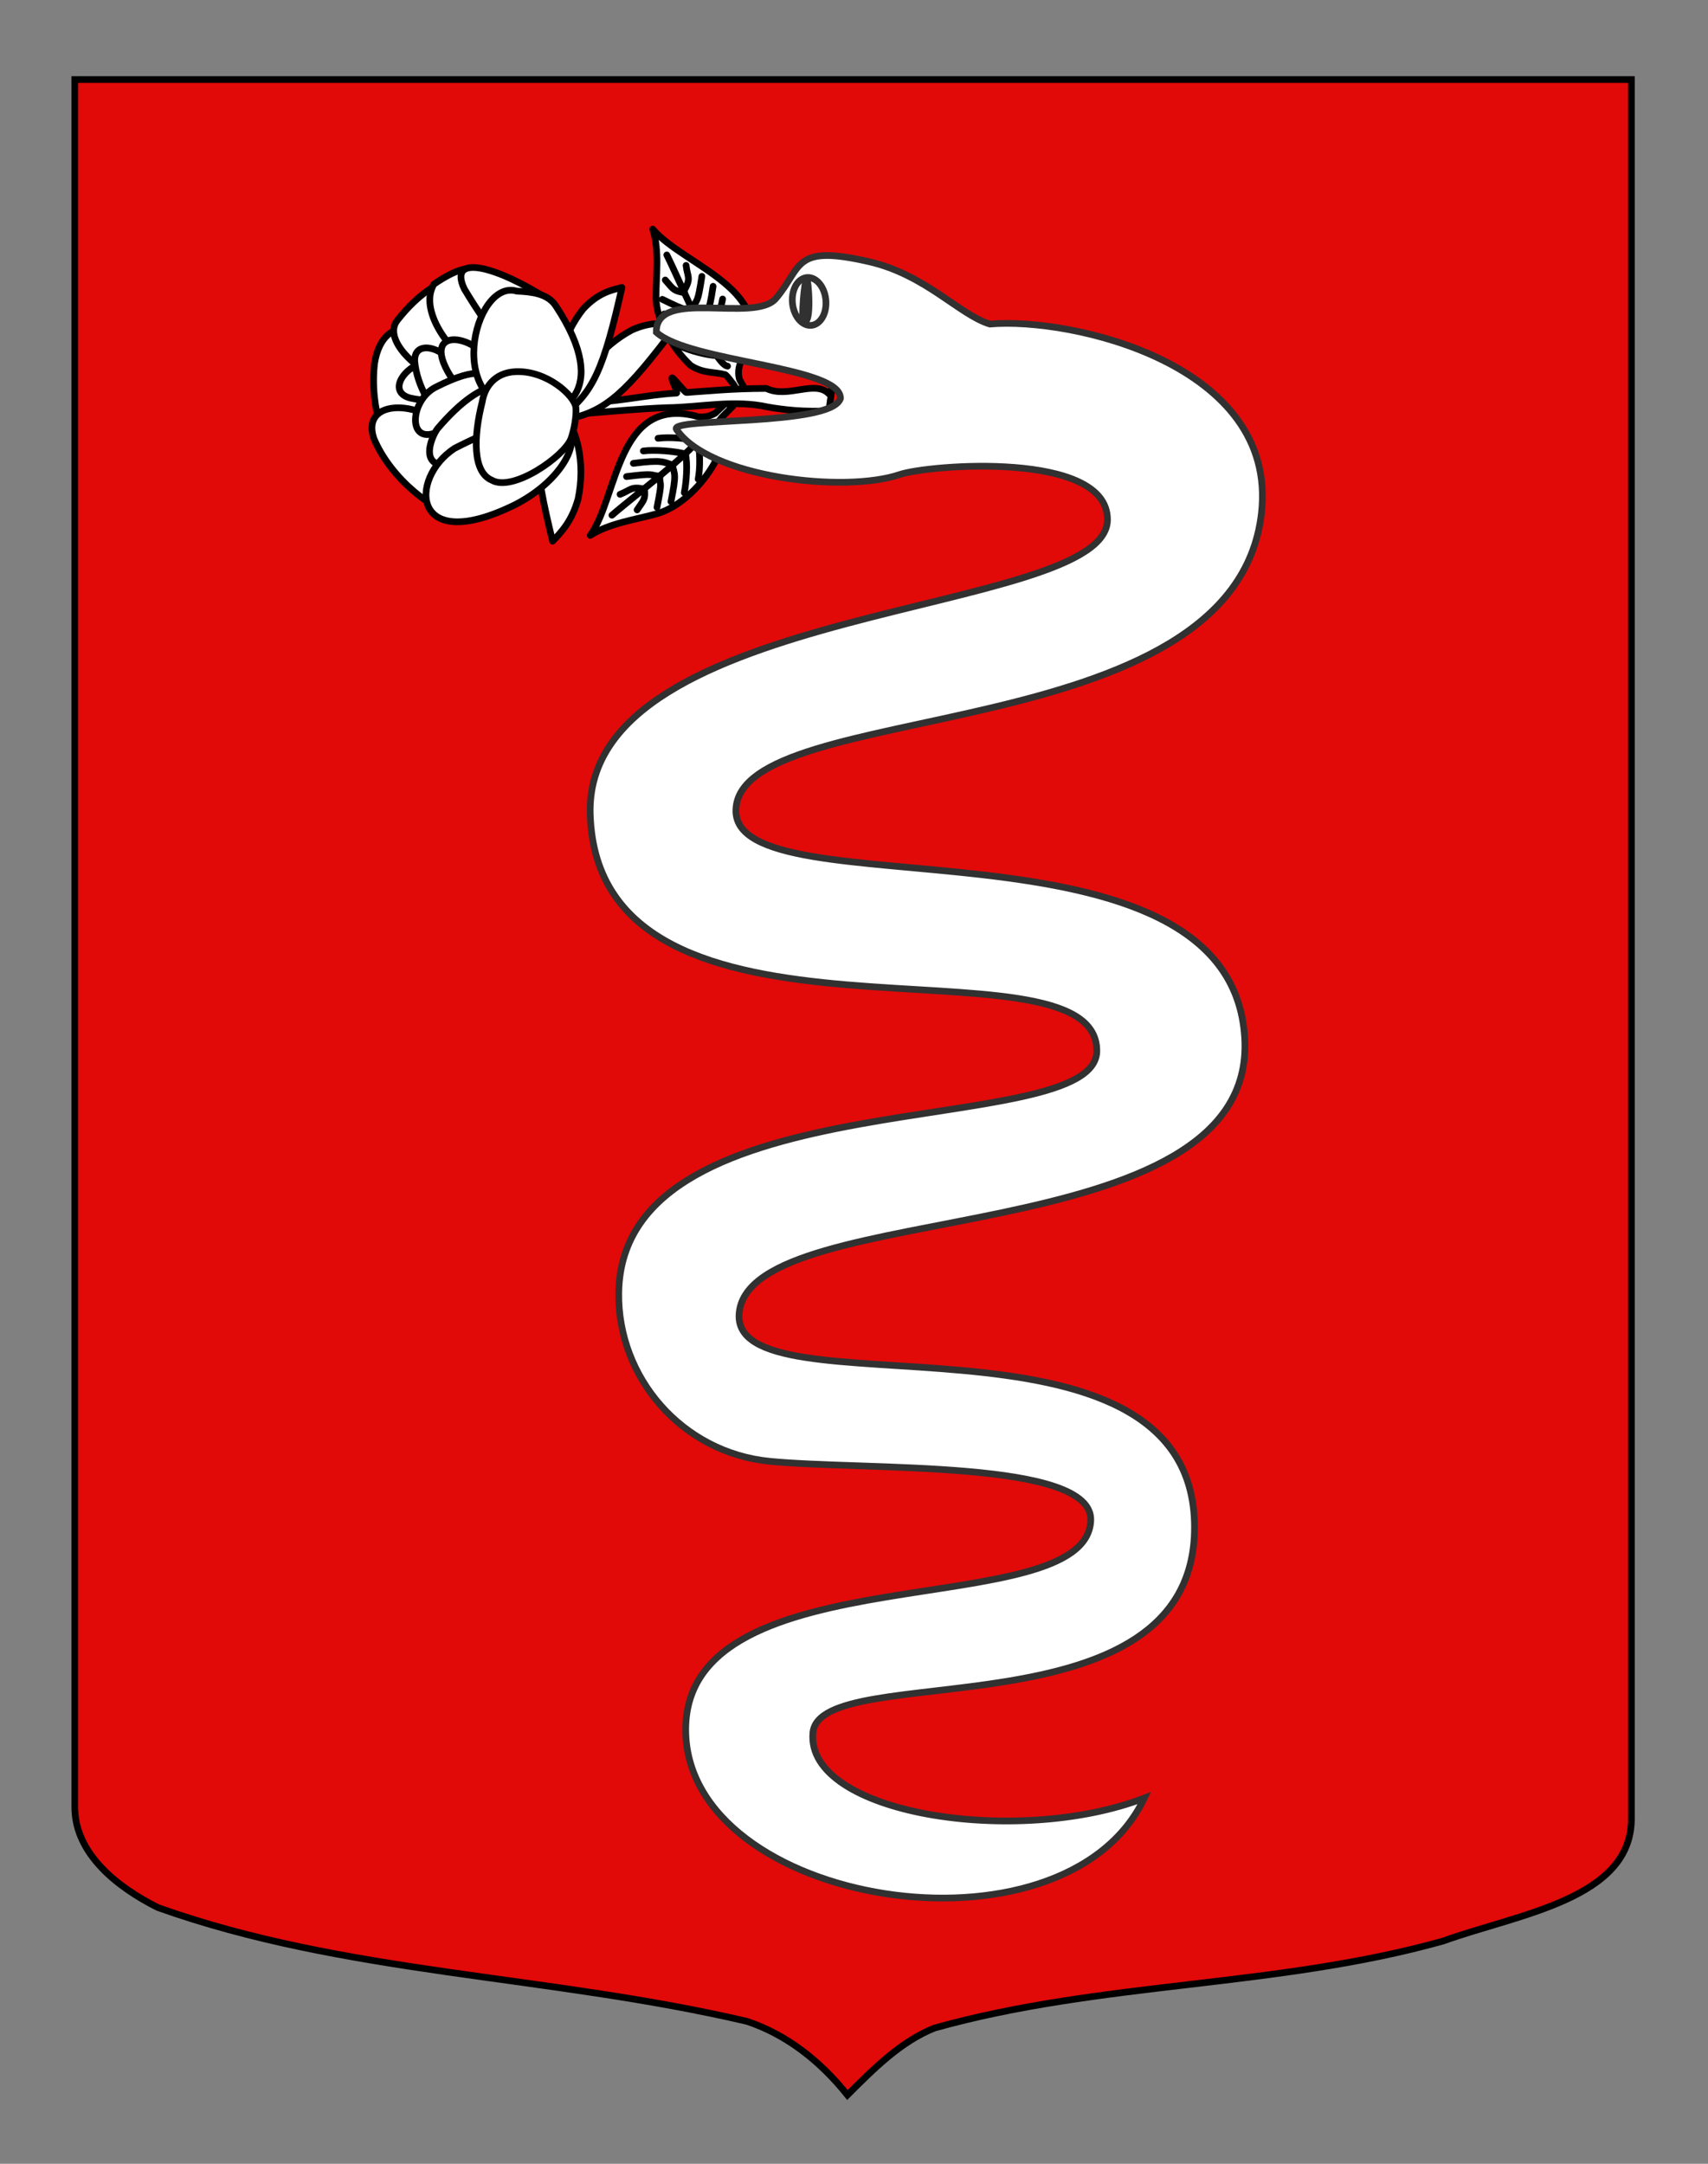 <?xml version="1.0" encoding="utf-8"?><!-- Generator: Adobe Illustrator 15.1.0, SVG Export Plug-In . SVG Version: 6.00 Build 0)  --><!DOCTYPE svg PUBLIC "-//W3C//DTD SVG 1.1//EN" "http://www.w3.org/Graphics/SVG/1.1/DTD/svg11.dtd"><svg version="1.1" id="Calque_2" xmlns="http://www.w3.org/2000/svg" xmlns:xlink="http://www.w3.org/1999/xlink" x="0px" y="0px"	 width="255.118px" height="323.149px" viewBox="0 0 255.118 323.149" enable-background="new 0 0 255.118 323.149"	 xml:space="preserve"><rect x="0" y="0" width="255.118" height="323.149" fill="#808080" stroke="none"/><path fill="#E20909" stroke="#000000" d="M11.17,11.88c78,0,154.505,0,232.505,0c0,135.583,0,149.083,0,259.75	c0,12.041-17.099,14.25-28.099,18.25c-25,7-51,6-76,13c-5,2-9,6-13,10c-4-5-9-9-15-11c-30-7-60-7-88-17c-6-3-12.406-8-12.406-15	C11.17,246.339,11.17,148.255,11.17,11.88z"/><g id="g5212" transform="translate(14.025,249.975)">			<path id="path8059" fill="#FFFFFF" stroke="#000000" stroke-linecap="round" stroke-linejoin="round" d="		M68.24-190.51c-2.762,5.621-2.59,9.751,0.276,21.362c1.36-1.399,2.909-3.071,3.813-6.338		C73.373-180.532,72.584-186.577,68.24-190.51z"/>	<g id="g6883" transform="matrix(0.994,-0.111,0.111,0.994,611.128,-264.792)">		<path id="path6885" fill="#FFFFFF" stroke="#000000" stroke-linejoin="round" d="			M-518.393,16.197l-0.957-2.26c-0.239-1.313,0.318-2.519,0.779-2.913c6.97-9.438-7.245-14.936-11.171-20.847			c0.669,3.283-0.282,6.931-0.649,10.222c-0.348,3.607,1.681,7.888,4.02,10.639c1.758,1.423,3.33,1.299,4.984,1.939			c0.394,0.392,0.655,0.975,1.059,1.557l0.987,2.173L-518.393,16.197L-518.393,16.197z"/>					<path id="path6887" fill="#FFFFFF" stroke="#000000" stroke-linecap="round" stroke-linejoin="round" d="			M-520.913,11.751c-1.935-0.45-5.536-13.061-7.17-17.51"/>		<g id="g6889" transform="translate(-2,0)">							<path id="path6891" fill="#FFFFFF" stroke="#000000" stroke-linecap="round" stroke-linejoin="round" d="				M-520.254,10.024c-1.548-0.241-4.086-1.21-5.523-2.13"/>							<path id="path6893" fill="#FFFFFF" stroke="#000000" stroke-linecap="round" stroke-linejoin="round" d="				M-521.43,7.621c-1.548-0.241-4.05-1.447-5.488-2.364"/>							<path id="path6895" fill="#FFFFFF" stroke="#000000" stroke-linecap="round" stroke-linejoin="round" d="				M-522.272,5.213c-1.549-0.242-1.489,0.125-5.174-2.254"/>							<path id="path6897" fill="#FFFFFF" stroke="#000000" stroke-linecap="round" stroke-linejoin="round" d="				M-523.159,2.885c-1.64-0.588-0.655,0.205-4.329-2.132"/>							<path id="path6899" fill="#FFFFFF" stroke="#000000" stroke-linecap="round" stroke-linejoin="round" d="				M-524.093,0.138c-1.578-0.485-1.51-0.573-2.639-2.207"/>		</g>		<g id="g6901" transform="matrix(0.989,0.15,0.15,-0.989,-69.514,899.176)">							<path id="path6903" fill="#FFFFFF" stroke="#000000" stroke-linecap="round" stroke-linejoin="round" d="				M-580.755,811.415c0.792,1.32,1.631,3.841,1.813,5.503"/>							<path id="path6905" fill="#FFFFFF" stroke="#000000" stroke-linecap="round" stroke-linejoin="round" d="				M-582.267,813.545c0.792,1.321,1.768,4.231,1.951,5.892"/>							<path id="path6907" fill="#FFFFFF" stroke="#000000" stroke-linecap="round" stroke-linejoin="round" d="				M-583.462,815.719c0.793,1.321,1.203,1.286,1.651,5.56"/>							<path id="path6909" fill="#FFFFFF" stroke="#000000" stroke-linecap="round" stroke-linejoin="round" d="				M-584.679,817.921c0.573,1.606,0.662,0.54,1.137,4.779"/>							<path id="path6911" fill="#FFFFFF" stroke="#000000" stroke-linecap="round" stroke-linejoin="round" d="				M-586.011,820.66c0.887,1.737,0.308,1.905,0.05,3.575"/>		</g>	</g>	<g id="g6883-7" transform="matrix(-0.994,0.111,-0.111,-0.994,-8.081,657.931)">		<path id="path6885-4" fill="#FFFFFF" stroke="#000000" stroke-linejoin="round" d="			M-196.115,831.129l1.969-1.499c1.228-0.575,2.575-0.373,3.091-0.045c11.253,4.029,12.742-10.768,17.49-16.023			c-3.059,1.499-6.921,1.578-10.273,2.111c-3.659,0.632-7.325,3.673-9.389,6.6c-0.919,2.027-0.362,3.469-0.537,5.19			c-0.275,0.474-0.778,0.875-1.241,1.407l-1.872,1.505L-196.115,831.129L-196.115,831.129z"/>					<path id="path6887-0" fill="#FFFFFF" stroke="#000000" stroke-linecap="round" stroke-linejoin="round" d="			M-192.422,827.58c-0.093-1.935,11.364-8.665,15.303-11.382"/>		<g id="g6889-9" transform="translate(-2,0)">							<path id="path6891-4" fill="#FFFFFF" stroke="#000000" stroke-linecap="round" stroke-linejoin="round" d="				M-189.087,825.864c-0.191-1.518,0.065-4.154,0.572-5.748"/>							<path id="path6893-8" fill="#FFFFFF" stroke="#000000" stroke-linecap="round" stroke-linejoin="round" d="				M-187.041,824.123c-0.191-1.519,0.306-4.185,0.813-5.779"/>							<path id="path6895-8" fill="#FFFFFF" stroke="#000000" stroke-linecap="round" stroke-linejoin="round" d="				M-184.896,822.692c-0.192-1.518-0.536-1.362,0.793-5.453"/>							<path id="path6897-2" fill="#FFFFFF" stroke="#000000" stroke-linecap="round" stroke-linejoin="round" d="				M-182.843,821.24c0.127-1.695-0.384-0.559,0.906-4.628"/>							<path id="path6899-4" fill="#FFFFFF" stroke="#000000" stroke-linecap="round" stroke-linejoin="round" d="				M-180.389,819.634c0.042-1.61,0.148-1.57,1.448-3.064"/>		</g>		<g id="g6901-5" transform="matrix(0.989,0.15,0.15,-0.989,-69.514,899.176)">							<path id="path6903-5" fill="#FFFFFF" stroke="#000000" stroke-linecap="round" stroke-linejoin="round" d="				M-131.146,54.335c1.517-0.382,4.236-0.479,5.925-0.196"/>							<path id="path6905-1" fill="#FFFFFF" stroke="#000000" stroke-linecap="round" stroke-linejoin="round" d="				M-129.45,56.335c1.518-0.382,4.656-0.501,6.347-0.218"/>							<path id="path6907-7" fill="#FFFFFF" stroke="#000000" stroke-linecap="round" stroke-linejoin="round" d="				M-127.624,58.051c1.518-0.382,1.596-0.777,5.938-0.027"/>							<path id="path6909-1" fill="#FFFFFF" stroke="#000000" stroke-linecap="round" stroke-linejoin="round" d="				M-125.775,59.794c1.741-0.1,0.711-0.475,5.028,0.24"/>							<path id="path6911-1" fill="#FFFFFF" stroke="#000000" stroke-linecap="round" stroke-linejoin="round" d="				M-123.429,61.791c1.955-0.356,1.966,0.232,3.546,0.931"/>		</g>	</g>			<path id="path3298" fill="#FFFFFF" stroke="#000000" stroke-linecap="round" stroke-linejoin="round" d="		M100.646-189.193c-5.035-1.121-9.989,0.038-14.981,0.104c-3.944,0.136-8.119,0.544-12.21,0.855l-0.674-1.637		c5.05,0.083,9.536-1.15,14.25-1.397c0.275-0.014-0.939-2.267-0.666-2.283c0.217-0.014,1.92,2.209,2.138,2.195		c3.373-0.229,6.728-0.593,11.94-0.607c3.2,1.566,7.254-1.359,9.357,0.816c0.966-2.245-0.196,2.137,0.126,2.48		C109.927-188.666,106.088-188.226,100.646-189.193z"/>			<path id="path8015" fill="#FFFFFF" stroke="#000000" stroke-linecap="round" stroke-linejoin="round" d="		M70.846-187.395c5.611-1.147,8.685-3.959,16.199-13.987c-1.717-0.314-3.731-0.623-6.657,0.67		C76.035-198.396,71.788-193.804,70.846-187.395z"/>			<path id="path8017" fill="#FFFFFF" stroke="#000000" stroke-linecap="round" stroke-linejoin="round" d="		M69.855-187.874c4.657-3.256,6.304-7.037,9.021-19.166c-1.7,0.386-3.671,0.897-5.812,3.23		C70.043-199.981,68.06-194.109,69.855-187.874z"/>	<g id="g8061" transform="matrix(0.94,0.342,-0.342,0.94,696.672,119.391)">					<path id="path8055" fill="#FFFFFF" stroke="#000000" stroke-linecap="round" stroke-linejoin="round" d="			M-722.818-72.206c3.196,13.212,17.908,20.793,9.11-1.993C-716.268-80.842-724.416-80.309-722.818-72.206z"/>					<path id="path8053" fill="#FFFFFF" stroke="#000000" stroke-linecap="round" stroke-linejoin="round" d="			M-719.091-61.658c8.988,9.736,30.639,9.374,11.811-3.713C-712.614-70.147-723.399-67.096-719.091-61.658z"/>					<path id="path8051" fill="#FFFFFF" stroke="#000000" stroke-linecap="round" stroke-linejoin="round" d="			M-721.83-79.415c-2.324,7.296,29.064,11.724,13.608-7.275C-712.491-92.005-718.774-88.768-721.83-79.415z"/>					<path id="path8057" fill="#FFFFFF" stroke="#000000" stroke-linecap="round" stroke-linejoin="round" d="			M-716.095-69.178c7.953-0.954,16.043-10.173,2.057-6.692C-718.115-74.857-720.158-68.854-716.095-69.178z"/>					<path id="path8043" fill="#FFFFFF" stroke="#000000" stroke-linecap="round" stroke-linejoin="round" d="			M-717.288-74.556c3.131,6.712,13.887,10.948,6.726-0.289C-712.65-78.121-718.739-78.036-717.288-74.556z"/>					<path id="path8049" fill="#FFFFFF" stroke="#000000" stroke-linecap="round" stroke-linejoin="round" d="			M-718.533-86.374c-1.703,8.707,25.48,17.714,11.75-2.532C-711.414-91.07-713.947-92.801-718.533-86.374z"/>					<path id="path8033" fill="#FFFFFF" stroke="#000000" stroke-linecap="round" stroke-linejoin="round" d="			M-714.04-87.263c11.204,9.166,30.82,19.567,12.65-2.741C-710.74-92.144-718.198-91.409-714.04-87.263z"/>					<path id="path8041" fill="#FFFFFF" stroke="#000000" stroke-linecap="round" stroke-linejoin="round" d="			M-705.436-77.4c-4.362-4.468-13.152-2.518-6.168,3.027C-708.274-72.155-702.613-74.733-705.436-77.4z"/>					<path id="path8047" fill="#FFFFFF" stroke="#000000" stroke-linecap="round" stroke-linejoin="round" d="			M-710.969-65.393c6.155-5.105,7.748-17.086-2.053-6.623C-715.882-68.969-714.205-62.918-710.969-65.393z"/>					<path id="path8039" fill="#FFFFFF" stroke="#000000" stroke-linecap="round" stroke-linejoin="round" d="			M-705.667-62.669c13.264-5.21,2.7-24.334-4.994-3.59C-711.09-64.886-711.484-58.605-705.667-62.669z"/>					<path id="path8037" fill="#FFFFFF" stroke="#000000" stroke-linecap="round" stroke-linejoin="round" d="			M-695.871-59.589c9.156-9.856,5.487-23.042-11.389-4.795C-712.193-57.803-707.844-47.065-695.871-59.589z"/>					<path id="path8031" fill="#FFFFFF" stroke="#000000" stroke-linecap="round" stroke-linejoin="round" d="			M-698.262-73.312c3.886-0.481,10.617-6.855-2.092-16.255c-1.752-1.295-4.069-0.722-6.192-0.056			C-713.231-89.307-711.084-68.793-698.262-73.312z"/>					<path id="path8035" fill="#FFFFFF" stroke="#000000" stroke-linecap="round" stroke-linejoin="round" d="			M-700.42-61.826c3.594,0.659,8.977-7.077,9.006-9.853c0.014-1.357-0.42-3.674-0.911-4.643c-0.808-1.596-6-3.733-10.305-1.931			c-2.93,1.226-3.526,3.839-3.122,5.89C-705.197-66.868-703.474-61.968-700.42-61.826z"/>	</g></g><g>	<path fill="#FFFFFF" stroke="#313131" d="M125.529,59.521c0.204-4.801-22.56-5.395-27.495-9.901		c-0.125-6.755,14.632-1.263,17.855-5.042c4.002-4.697,2.453-8.154,13.979-5.482c8.422,1.954,13.439,7.926,17.981,9.302		c12.099-1.062,43.077,5.946,40.571,28.221c-4,35.552-77.989,27.381-78.5,44.319c-0.47,15.565,74-0.974,75.998,34.125		c1.848,32.462-73.498,23.375-75.498,40.907c-1.826,16.003,68-3.511,68,32.144c0,31.656-56.019,19.454-57,30.683		c-1.059,12.115,30.5,17.045,49.5,9.74c-12,25.325-68.5,16.109-68.5-10.228c0-26.755,59.661-15.646,60.5-31.169		c0.5-9.254-33.642-7.49-47.972-8.905c-13.081-1.291-22.723-12.517-22.528-25.187c0.5-32.628,71.5-22.402,71.408-36.156		c-0.123-18.431-74.408,3.976-75.669-35.247c-1.024-31.869,77.261-29.442,77.261-44.052c0-10.331-26.717-8.189-31.033-6.723		c-8.29,2.817-28.48,0.455-33.346-6.747C99.813,62.306,124.171,63.713,125.529,59.521z"/>	<g>		<path fill="#FFFFFF" stroke="#313131" d="M121.095,41.489c1.385,0.321,2.399,2.162,2.268,4.112			c-0.132,1.95-1.36,3.271-2.744,2.951c-1.383-0.321-2.397-2.162-2.266-4.112S119.712,41.168,121.095,41.489z"/>		<path fill="#FFFFFF" stroke="#313131" d="M120.506,41.583c-0.371,0.165-0.87,6.154-0.449,6.376			C121.329,48.629,120.718,41.488,120.506,41.583z"/>	</g></g></svg>